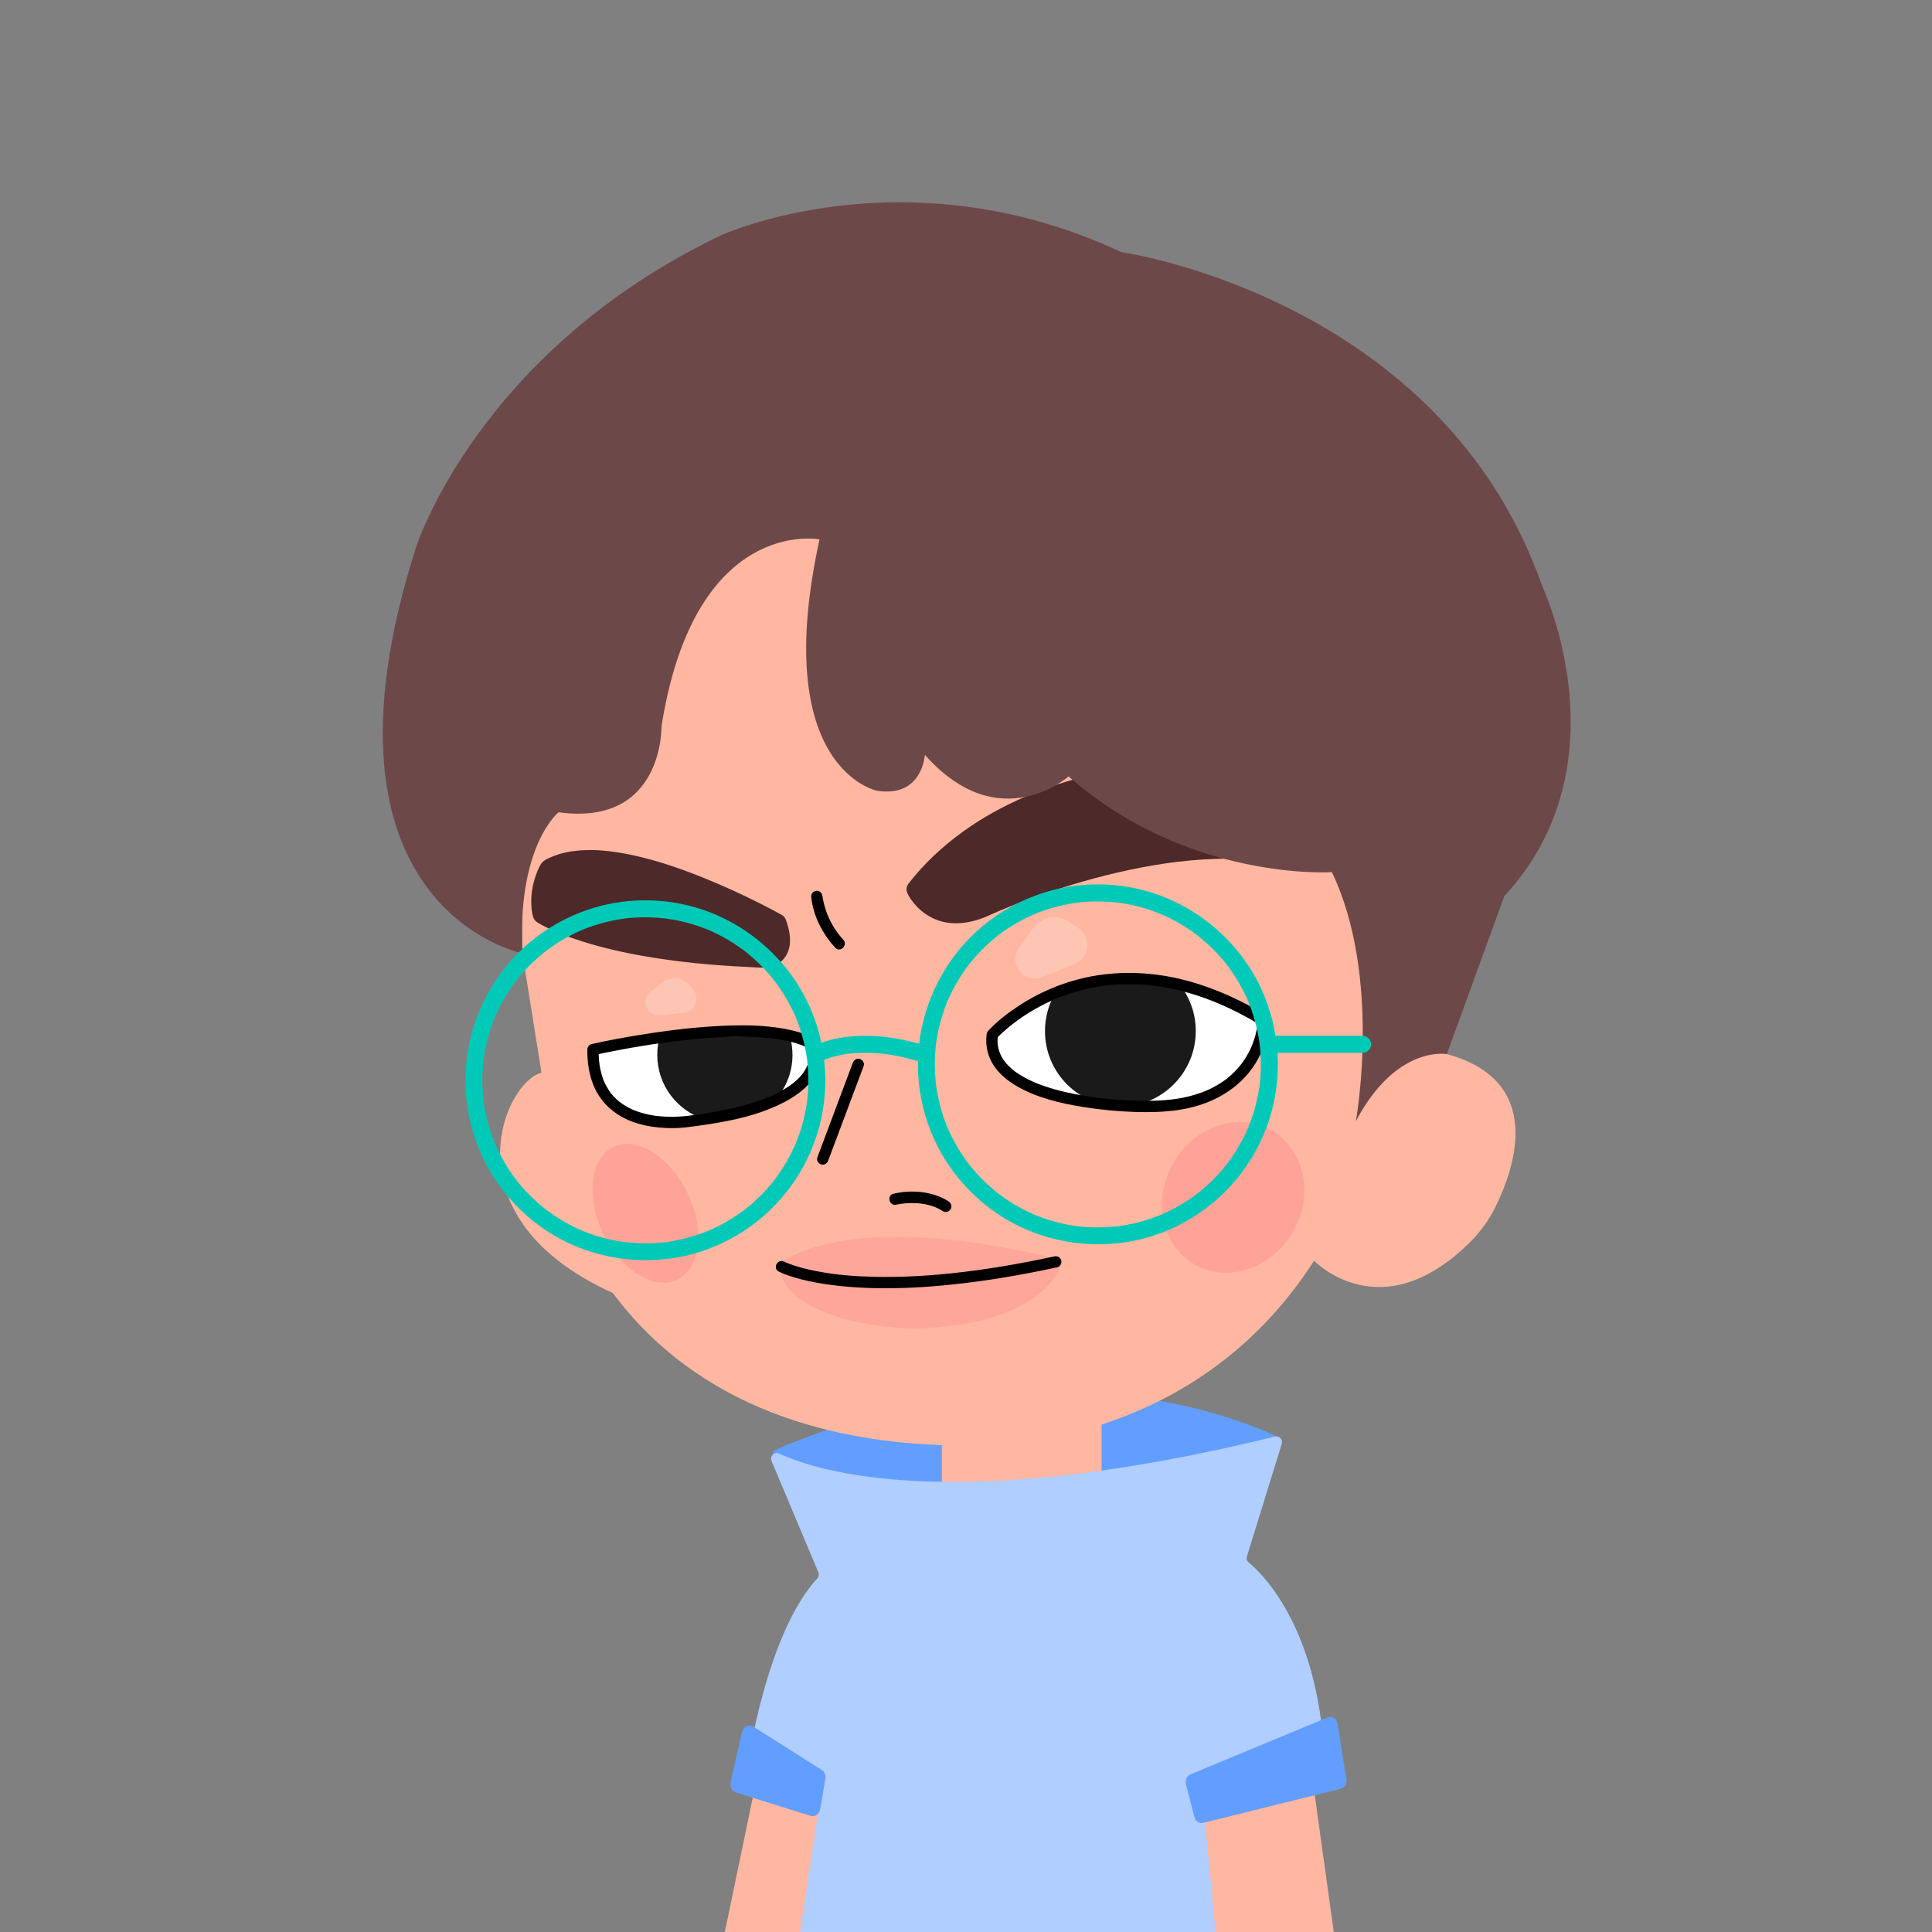 <?xml version="1.0" encoding="UTF-8"?><svg id="Layer_1" xmlns="http://www.w3.org/2000/svg" viewBox="0 0 1024 1024"><rect x="0" y="0" width="1024" height="1024" fill="#808080" stroke="none"/><defs><style>.cls-1{fill:none;opacity:.8;}.cls-2{fill:#00c9b8;}.cls-3,.cls-4{fill:#fff;}.cls-5{fill:#ffb7a1;}.cls-6{fill:#b0ceff;}.cls-7{fill:#1a1a1a;}.cls-8{fill:#6d4849;}.cls-9{fill:#629eff;}.cls-10{fill:#4d2929;}.cls-11,.cls-4{opacity:.2;}.cls-11,.cls-12{fill:#ff6484;}.cls-12{opacity:.3;}</style></defs><path class="cls-9" d="m675.95,760.9c-25.6-11.71-128.34-50.45-264.75,7.43-2.1.89-2.5,3.69-.71,5.12,16.71,13.3,92.25,60.13,265.3-7.01,2.48-.96,2.58-4.43.16-5.54Z"/><path class="cls-5" d="m291.28,568.73c-18.36-6.59-62.52,73.1,33.59,116.62,0,0-5.04-106.37-33.59-116.62Z"/><path class="cls-5" d="m766.85,558.7l-30.26-164.23-218.91-122.38-127.1-8.9-113.72,127.39v114.69l19.15,119.51s25.24,134.96,203.2,141.18v67.83h84.66v-78.76c37.41-12.14,80.55-36.88,112.65-86.86,0,0,35.21,37.22,82.67-9.82,5.4-5.35,9.88-11.56,13.27-18.36,10.4-20.87,26.54-67.13-25.62-81.29Z"/><polygon class="cls-5" points="708.12 1032.57 693.5 927.38 631.77 949.31 645.14 1032.57 708.12 1032.57"/><polygon class="cls-5" points="405.61 920.88 382.4 1032.57 431.95 1032.57 447.38 927.38 405.61 920.88"/><path d="m429.94,475.13c.93,10.01,6,19.93,12.79,27.19,2.64,2.83,6.88-1.42,4.24-4.24-4.22-4.52-7.36-10.01-9.23-15.58-.63-1.87-1.14-3.78-1.52-5.71-.12-.59-.19-1.18-.3-1.76-.04-.24.11.93.04.28,0-.06-.01-.12-.02-.18-.15-1.61-1.27-3-3-3-1.51,0-3.15,1.38-3,3h0Z"/><path d="m451.99,563.35c-2.11,5.64-4.23,11.28-6.34,16.92-3.37,9-6.75,18-10.12,26.99-.78,2.08-1.56,4.16-2.34,6.24-.57,1.52.63,3.29,2.1,3.69,1.68.46,3.12-.57,3.69-2.1,2.11-5.64,4.23-11.28,6.34-16.92l10.12-26.99c.78-2.08,1.56-4.16,2.34-6.24.57-1.52-.63-3.29-2.1-3.69-1.68-.46-3.12.57-3.69,2.1h0Z"/><path d="m475.11,638.5c.82-.2,1.65-.32,2.49-.45.77-.12-.57.06.09-.01.22-.02.43-.05.65-.08.48-.05.96-.1,1.44-.14,1.21-.1,2.42-.15,3.64-.15,5.73-.02,11.37,1.04,16.35,4.29,1.36.89,3.32.27,4.1-1.08.85-1.46.28-3.21-1.08-4.1-8.29-5.43-19.74-6.33-29.27-4.06-3.75.89-2.17,6.68,1.6,5.79h0Z"/><path class="cls-3" d="m525.9,548.49s54.55-61.75,143.85-7.67c0,0-.83,47.55-64.83,45.59,0,0-83.59-.08-79.02-37.92Z"/><path class="cls-3" d="m314.3,556.29s86.96-20.03,116.63-2.79c0,0,14.64,30.92-65.03,40.73,0,0-52.25,9.01-51.59-37.94Z"/><path class="cls-7" d="m633.78,546.5c0,22.07-17.89,39.96-39.96,39.96s-39.96-17.89-39.96-39.96c0-7.39,2-14.31,5.5-20.24,6.95-11.8,58.65-13.71,65.96-4.36,5.3,6.78,8.47,15.32,8.47,24.6Z"/><path class="cls-7" d="m420.04,559.09c0,9.9-4.01,18.85-10.5,25.34-6.48,6.48-32.63,9.93-36,8.88-14.59-4.54-25.18-18.14-25.18-34.22,0-3.16.41-6.22,1.18-9.14l69.03-1.02c.95,3.22,1.46,6.63,1.46,10.16Z"/><path class="cls-11" d="m412.47,670.44s33.01-31.94,150.65-2.51c0,0-5.84,35.12-80.6,36.26,0,0-66.02-1.51-70.06-33.75Z"/><path d="m558.77,665.93c-17.98,3.88-36.14,7.04-54.45,8.95-13.44,1.4-26.98,2.17-40.5,1.88-5.12-.11-10.23-.37-15.33-.82-2.17-.19-4.34-.43-6.51-.7-.25-.03-.51-.06-.76-.1-.23-.03-1.06-.15-.14-.02-.49-.07-.97-.13-1.46-.21-.93-.13-1.85-.28-2.78-.43-5.39-.89-10.77-2.04-15.97-3.74-1.38-.45-2.73-.97-4.08-1.5-.41-.16.94.41.34.14-.1-.04-.2-.09-.3-.13-.16-.07-.33-.15-.49-.22-.19-.09-.37-.18-.55-.27-.02-.01-.05-.02-.07-.04-3.4-1.84-6.43,3.34-3.03,5.18,1.66.9,3.49,1.55,5.26,2.17,4.8,1.68,9.78,2.84,14.78,3.75,8.85,1.62,17.85,2.45,26.83,2.8,13.1.5,26.24-.05,39.29-1.23,18.07-1.63,36.03-4.47,53.81-8.09,2.57-.52,5.13-1.06,7.69-1.61,1.58-.34,2.51-2.19,2.1-3.69-.45-1.64-2.1-2.44-3.69-2.1h0Z"/><path d="m528.02,550.61c1.82-2.06,3.92-3.91,6.02-5.68.51-.43,1.02-.86,1.54-1.28.29-.23.57-.46.86-.69.24-.19,1.27-.96.42-.33,1.34-.99,2.66-1.99,4.03-2.94,3.25-2.25,6.62-4.31,10.1-6.18,1.98-1.06,4-2.06,6.04-3,.54-.25,1.09-.49,1.64-.73.24-.11.49-.21.73-.31.4-.17-.48.2-.09.04.18-.07.35-.15.53-.22,1.15-.48,2.32-.93,3.49-1.37,4.98-1.85,10.1-3.31,15.3-4.36,1.37-.28,2.75-.53,4.14-.75.68-.11,1.37-.21,2.05-.31.6-.08.16-.02.03,0,.19-.02.37-.05.56-.07.42-.05.84-.1,1.26-.15,3.04-.34,6.1-.55,9.17-.62,3.25-.08,6.5,0,9.74.21,1.72.11,3.45.27,5.16.46s2.83.35,4.68.64c16.4,2.65,32.03,8.73,46.51,16.78,2.13,1.18,4.23,2.41,6.31,3.66l-1.49-2.59c0,.48-.05.96-.1,1.44-.02.25-.05.49-.08.74-.02.14-.04.28-.05.42-.06.53.15-1,.02-.19-.12.75-.24,1.49-.38,2.23-.37,1.89-.87,3.75-1.46,5.58-.37,1.12-.78,2.21-1.21,3.3-.08.2-.32.72.07-.17-.06.14-.12.28-.18.41-.12.28-.25.56-.37.84-.28.62-.58,1.23-.89,1.84-.63,1.23-1.32,2.44-2.06,3.61-.37.59-.76,1.18-1.16,1.75-.2.29-.41.59-.62.87-.11.15-.22.29-.32.44-.5.67.24-.29-.09.12-2.01,2.51-4.21,4.83-6.69,6.9-.32.27-.66.53-.98.8-.57.47.52-.38-.07.06-.17.13-.35.26-.52.39-.77.57-1.56,1.12-2.36,1.64-1.64,1.07-3.34,2.04-5.09,2.92-.89.45-1.8.87-2.71,1.27-.08.04-.87.36-.23.1-.24.1-.48.2-.72.29-.57.23-1.15.45-1.73.66-2.19.8-4.43,1.47-6.7,2.04-8.44,2.1-16.69,2.43-25.61,2.31-3.38-.05-6.75-.2-10.12-.43-2.94-.2-5.89-.45-8.82-.76-1.67-.18-3.34-.37-5.01-.59-.21-.03-.41-.05-.62-.08.87.11.13.02-.04,0-.42-.06-.84-.12-1.26-.18-.93-.13-1.85-.27-2.78-.42-7.33-1.17-14.63-2.74-21.67-5.1-1.75-.58-3.48-1.22-5.18-1.92-.2-.08-.4-.17-.6-.25.74.31.05.02-.08-.04-.39-.17-.79-.34-1.18-.52-.84-.38-1.67-.78-2.48-1.19-1.52-.78-3.02-1.62-4.46-2.54-.61-.39-1.22-.8-1.81-1.22-.32-.23-.63-.46-.94-.7.73.54-.4-.33-.6-.49-1.19-.99-2.32-2.07-3.35-3.24-.24-.27-.47-.55-.7-.83-.12-.14-.5-.66.02.04-.11-.14-.22-.29-.32-.43-.46-.62-.88-1.27-1.27-1.94-.36-.61-.69-1.24-.98-1.89-.07-.16-.14-.32-.22-.49.37.82.1.24.03.06-.14-.39-.29-.78-.42-1.18-.22-.69-.4-1.39-.55-2.09-.07-.36-.13-.72-.19-1.08-.12-.66.06.73,0,.06-.02-.25-.05-.5-.07-.75-.13-1.58-.07-3.16.11-4.73s-1.51-3-3-3c-1.78,0-2.81,1.38-3,3-.65,5.55.57,11.24,3.61,15.95s7.57,8.42,12.43,11.23c10.74,6.23,23.33,9.17,35.49,11.09,9.23,1.46,18.57,2.34,27.91,2.6,12.67.35,25.59-.38,37.5-5.08,11.29-4.45,21.03-12.18,26.88-22.93,3.25-5.96,5.38-12.63,5.95-19.41.03-.37.08-.75.07-1.12-.05-1.76-1.38-2.54-2.72-3.34-1.48-.88-2.97-1.74-4.47-2.59-2.75-1.54-5.54-3.02-8.37-4.41-9.97-4.91-20.42-8.93-31.24-11.52-16.89-4.04-34.54-4.54-51.5-.64-12.18,2.79-23.9,7.83-34.35,14.67-5.61,3.67-11.06,7.85-15.71,12.7-.21.22-.41.43-.61.66-1.07,1.21-1.2,3.05,0,4.24,1.09,1.09,3.16,1.22,4.24,0Z"/><path d="m315.1,559.19c2.91-.67,5.84-1.26,8.77-1.84,7.33-1.45,14.7-2.74,22.09-3.86,2.29-.35,4.57-.67,6.86-.98.59-.08-.3.04.29-.04.32-.04.64-.08.96-.13.6-.08,1.2-.16,1.79-.23,1.21-.15,2.43-.3,3.64-.44,5-.59,10.01-1.08,15.03-1.45,9.88-.73,19.84-1.03,29.74-.31,1.15.08,2.3.18,3.45.3.56.06,1.12.12,1.69.18.26.03.51.06.77.09.22.03.95.12.34.04,2.12.29,4.23.64,6.31,1.09,1.94.42,3.87.91,5.76,1.52.89.28,1.77.59,2.64.93.2.08.39.15.58.23.1.04.19.08.29.12.38.16-.52-.23-.15-.06.4.18.8.36,1.2.55.77.37,1.52.76,2.26,1.19l-1.08-1.08c.21.45-.33-.9-.22-.52.05.17.13.34.19.51.21.63.38,1.27.5,1.92.04.21.07.42.11.63.11.59-.08-.8-.06-.43,0,.15.04.3.05.45.05.51.08,1.03.08,1.55,0,.61-.04,1.21-.09,1.82-.08.98.14-.72-.01.14-.06.36-.12.71-.2,1.06-.16.73-.37,1.44-.62,2.15-.1.27-.37.69-.37.97,0-.49.32-.71.13-.32-.05.1-.09.2-.13.3-.09.2-.19.4-.29.6-.4.8-.85,1.57-1.34,2.31-.25.37-.51.74-.78,1.1-.41.57.48-.58-.11.13-.18.21-.35.43-.53.64-.71.83-1.47,1.61-2.26,2.35-.43.41-.87.8-1.33,1.18-.26.22-.52.43-.78.64-.09.07-.18.14-.27.21-.4.33.58-.43-.09.07-2.44,1.8-5.02,3.37-7.71,4.75-.76.39-1.53.76-2.31,1.13-.37.17-.74.34-1.11.51-.23.1-.46.2-.68.3-.07.03-.85.36-.22.1-1.93.81-3.88,1.55-5.86,2.23-4.61,1.59-9.31,2.87-14.06,3.95-5.9,1.35-11.87,2.39-17.87,3.24-1.7.24-3.4.43-5.1.68-.41.06-1.44.17-.09.02-3.29.35-6.56.59-9.88.54-2.52-.04-5.02-.23-7.52-.52-.66-.08.74.11.08.01-.18-.03-.36-.05-.54-.08-.3-.05-.6-.09-.9-.14-.73-.12-1.46-.26-2.19-.41-1.36-.28-2.72-.62-4.05-1.01-1.43-.42-2.82-.94-4.21-1.48-.48-.19.11.05.17.07-.18-.08-.36-.16-.54-.24-.33-.15-.66-.3-.98-.46-.68-.33-1.36-.68-2.02-1.05-1.35-.76-2.62-1.61-3.86-2.53.61.46-.14-.12-.35-.29-.26-.22-.52-.44-.78-.67-.62-.55-1.22-1.12-1.79-1.72-.54-.56-1.05-1.14-1.54-1.74-.14-.17-.27-.33-.4-.5.06.07.38.53.08.09-.27-.39-.56-.77-.82-1.16-.96-1.42-1.79-2.92-2.5-4.48-.1-.22-.19-.44-.29-.65.25.58.07.17.02.05-.17-.46-.36-.92-.52-1.38-.33-.92-.62-1.86-.87-2.81s-.45-1.83-.63-2.75c-.11-.55-.2-1.1-.29-1.66-.03-.19-.06-.38-.08-.57.09.62-.06-.54-.08-.65-.25-2.29-.34-4.59-.31-6.9.04-3.86-5.96-3.86-6,0-.08,7.13,1,14.29,4.07,20.77,2.41,5.1,6.16,9.39,10.72,12.68,7.71,5.57,17.52,7.7,26.88,8.11,3.23.14,6.47.07,9.68-.23,1.11-.1,2.22-.24,3.33-.4.2-.03.4-.06.6-.09.03,0,.07-.01.1-.02-.84.12.59-.07.82-.1.87-.11,1.74-.23,2.61-.35,15.67-2.13,32-5.28,46.1-12.79,6.85-3.65,13.71-8.86,16.89-16.17,1.81-4.16,2.4-8.76,1.31-13.2-.21-.84-.48-1.78-.9-2.53-.62-1.12-2.22-1.74-3.34-2.27-1.29-.62-2.61-1.17-3.95-1.67-2.54-.94-5.16-1.66-7.8-2.22-13.18-2.83-26.98-2.68-40.37-1.85s-27,2.57-40.36,4.78c-7.73,1.28-15.44,2.71-23.09,4.4-.37.08-.74.16-1.1.25-1.58.36-2.51,2.18-2.1,3.69.45,1.62,2.11,2.46,3.69,2.1Z"/><path class="cls-8" d="m620.43,457.24c-.23.03-.53.07,0,0h0Z"/><path class="cls-10" d="m669.65,447.43c-7.06-4.59-14.13-9.18-21.19-13.77-11.16-7.26-22.33-14.51-33.49-21.77-2.44-1.58-4.87-3.17-7.3-4.75-.73-.58-1.64-.93-2.64-.86-.06,0-.11.01-.17.01-.07,0-.14.01-.21.02-2.92.22-5.83.63-8.72,1.04-6.95,1-13.85,2.4-20.66,4.12-9.73,2.45-19.3,5.58-28.58,9.41-11.19,4.62-21.98,10.15-32.02,16.92-10.99,7.42-21.13,16.17-29.71,26.29-1.11,1.31-2.19,2.64-3.25,3.99-1.38,1.76-1.6,3.42-.7,5.45,1,2.27,2.65,4.37,4.27,6.22,3.52,4.03,8.26,7.06,13.4,8.53,7.85,2.24,16.31.78,23.71-2.3,1.7-.71,3.37-1.51,5.07-2.25.75-.33,1.51-.66,2.27-.98.15-.06.29-.12.44-.19.43-.18.87-.36,1.3-.54,2.22-.92,4.45-1.82,6.69-2.69,5.85-2.29,11.75-4.44,17.7-6.45,15.82-5.36,31.98-9.79,48.39-12.96,4.62-.89,9.27-1.69,13.93-2.36.53-.08,1.06-.15,1.6-.23.27-.04.53-.07.8-.11-.05,0-.08.01-.13.02.05,0,.1-.01.13-.02,1.27-.17,2.54-.33,3.82-.48,2.36-.28,4.72-.52,7.08-.73,9.57-.85,19.21-1.15,28.81-.69,2.37.11,4.75.28,7.11.49,1.87.16,3.93-1.51,4.34-3.3.46-2.02-.33-3.95-2.07-5.08Z"/><path class="cls-10" d="m416.39,487.22c-.34-.89-.95-1.67-1.86-2.18-3.9-2.21-7.89-4.27-11.89-6.28-9.78-4.93-19.75-9.46-29.9-13.56-11.76-4.75-23.84-8.92-36.23-11.67-11.64-2.59-23.91-4.16-35.74-1.91-2.4.46-4.77,1.11-7.04,2.02-2.4.96-5.7,2.09-7.09,4.4-1.28,2.13-2.19,4.57-2.97,6.92-1.35,4.05-2.08,8.4-2.09,12.67,0,2.64.21,5.45.88,8.01.36,1.37,1.05,2.36,2.22,3.17.21.15.43.28.65.41,1.21.74,2.47,1.4,3.73,2.03,6.06,3.04,12.47,5.45,18.92,7.52,11.16,3.59,22.64,6.16,34.18,8.14,17.84,3.06,35.9,4.77,53.97,5.59,3.25.15,6.59.48,9.85.33,1.35-.06,2.75-.35,4.02-.83,5.48-2.1,8.43-6.95,8.71-12.74.19-3.9-.82-7.89-2.1-11.54-.06-.17-.13-.34-.21-.5Z"/><path class="cls-8" d="m594.27,133.59s170.04,24.11,223.34,177.66c0,0,44.41,93.9-20.3,163.7l-30.46,83.75s-26.65-5.08-48.22,35.53c0,0,13.96-76.14-12.69-131.97,0,0-76.14,5.08-139.59-50.76,0,0-36.8,32.99-76.14-11.42,0,0-1.27,22.84-25.38,19.03,0,0-57.1-11.42-30.46-133.24,0,0-65.99-12.69-83.75,98.98,0,0,1.27,53.3-54.57,45.68,0,0-22.01,17.42-19.19,74.73,0,0-117.44-23.49-56.37-215.15,0,0,32.88-103.82,161.59-165.35,0,0,97.41-44.82,212.18,8.83Z"/><path class="cls-6" d="m412.94,770.42c21.62,9.97,94.49,32.27,262.85-9.01,2.26-.55,4.26,1.58,3.58,3.8l-18.47,59.71c-.36,1.16.01,2.42.95,3.2,7.4,6.1,38.58,36.12,40.37,110.12.03,1.33-.82,2.52-2.08,2.93l-59.59,19.22c-1.34.43-2.2,1.74-2.07,3.14l6.34,65.76c.17,1.76-1.22,3.29-2.99,3.29h-215.54c-1.83,0-3.24-1.63-2.97-3.44l10.12-67.58c.22-1.44-.64-2.83-2.02-3.29l-34.49-11.5c-1.37-.46-2.22-1.82-2.02-3.25,1.88-13.46,12.12-78.4,38.25-106.93.8-.88,1.05-2.13.59-3.22l-24.83-59.05c-1.06-2.52,1.53-5.04,4.01-3.89Z"/><path class="cls-9" d="m631.04,940.42l72.56-30.13c2.35-.98,4.93.63,5.36,3.35l4.68,29.41c.37,2.3-.98,4.51-3.06,5.03l-72.81,18.06c-2.08.52-4.16-.85-4.74-3.09l-4.43-17.35c-.56-2.18.5-4.47,2.43-5.28Z"/><path class="cls-9" d="m399.2,915.11l36.34,22.99c1.47.93,2.25,2.78,1.93,4.61l-2.82,16.33c-.44,2.53-2.77,4.11-5.03,3.4l-39.62-12.43c-2.07-.65-3.3-2.98-2.78-5.27l6.1-26.88c.64-2.83,3.58-4.19,5.88-2.74Z"/><g class="cls-1"><ellipse class="cls-12" cx="653.58" cy="634.66" rx="40.98" ry="36.6" transform="translate(-222.85 883.35) rotate(-60)"/><ellipse class="cls-12" cx="342.05" cy="643.02" rx="24.81" ry="39.07" transform="translate(-245.42 212.5) rotate(-25.75)"/></g><path class="cls-4" d="m546.65,493.25l-7.12,10.13c-5.03,9.54,5.02,17.6,12.46,14.61l18.11-7.3c6.94-2.8,8.1-13.87,2.54-17.89l-7.55-5.3c-6.87-2.62-12.74-1.73-18.44,5.75Z"/><path class="cls-4" d="m350.75,521.1l-6.6,5.3c-5.11,5.29.03,12.36,5.51,11.75l13.34-1.47c5.11-.56,7.95-7.55,5.02-11.17l-4-4.81c-4.05-2.95-8.1-3.43-13.27.4Z"/><path class="cls-2" d="m593.86,478.54s-.02,0-.03,0c-.05,0-.12,0-.19-.01-.34,0-.35.17.22.01Z"/><path class="cls-2" d="m650.32,511.35c-.07-.09-.14-.18-.21-.27.03.04.11.14.22.28,0,0,0,0-.01-.01Z"/><path class="cls-2" d="m354.03,486.98s-.02,0-.03,0c-.05,0-.12,0-.19-.01-.34,0-.35.17.22.01Z"/><path class="cls-2" d="m410.49,519.8c-.07-.09-.14-.18-.21-.27.03.04.11.14.22.28,0,0,0,0-.01-.01Z"/><path class="cls-2" d="m722.22,549h-46.18c-2.39-14.82-8.2-29.05-17.16-41.16-11.6-15.67-27.61-27.57-46.06-33.96-18.68-6.46-39.51-6.82-58.42-1.11-18.33,5.53-34.95,16.67-46.87,31.67-11.21,14.1-18.27,30.95-20.36,48.78-10.67-3.02-21.85-4.71-32.92-4.11-6.39.35-12.88,1.38-18.91,3.6-2.79-13.11-8.28-25.61-16.29-36.43-11.6-15.67-27.61-27.57-46.06-33.96-18.68-6.46-39.51-6.82-58.42-1.11-18.33,5.53-34.95,16.67-46.87,31.67-12.35,15.53-19.69,34.4-20.86,54.24-1.16,19.57,3.91,39.46,14.35,56.06,10.15,16.13,25.15,29.24,42.67,36.8,18.62,8.03,39.33,10.07,59.16,5.68,18.65-4.13,35.97-14.15,48.94-28.16,13.12-14.17,21.88-32.24,24.51-51.39.69-5,1.05-10.02.97-15.08-.06-3.11-.29-6.22-.64-9.31.54-.21,1.08-.41,1.63-.6,1.31-.46,2.65-.86,4-1.21,1.64-.43,3.3-.78,4.97-1.06.49-.08.98-.16,1.47-.23.12-.02.24-.04.36-.05,1.14-.13,2.27-.26,3.42-.34,5.13-.39,10.29-.25,15.39.29.38.04.76.08,1.13.13.13.02.89.12,1.07.14.68.1,1.36.2,2.04.31,1.8.29,3.59.64,5.38,1.02,2.99.65,5.94,1.42,8.87,2.29-.35,18.36,4.72,36.79,14.5,52.34,10.15,16.13,25.15,29.24,42.67,36.8,18.62,8.03,39.33,10.07,59.16,5.68,18.65-4.13,35.97-14.15,48.94-28.16,13.12-14.17,21.88-32.24,24.51-51.39.69-5,1.05-10.02.97-15.08-.03-1.53-.11-3.06-.21-4.59h45.16c2.35,0,4.61-2.07,4.5-4.5-.11-2.44-1.98-4.5-4.5-4.5Zm-311.73,76.37c.33-.44.17-.21,0,0h0Zm17.77-46.98c-.07,1.15-.17,2.3-.28,3.45-.05.51-.11,1.03-.17,1.54-.03.28-.07.57-.1.85,0,.02,0,.03,0,.05,0,.03-.01.07-.02.12-.7,4.58-1.66,9.1-3.02,13.54-.68,2.24-1.45,4.45-2.31,6.62-.2.51-.41,1.03-.62,1.54-.1.26-.22.51-.33.76-.44,1.01-.91,2.01-1.39,3.01-1.96,4.05-4.23,7.96-6.77,11.68-.62.9-1.25,1.8-1.9,2.68-.3.41-.6.81-.91,1.21-.03.04-.06.07-.08.1-.24.3-.47.6-.71.9-1.37,1.7-2.8,3.35-4.29,4.95-3.05,3.28-6.35,6.33-9.85,9.12-.22.18-.45.36-.68.53-.43.32-.85.64-1.28.96-.97.71-1.96,1.41-2.96,2.08-1.82,1.23-3.69,2.39-5.59,3.49-2.01,1.15-4.06,2.23-6.15,3.23-1,.48-2.01.93-3.03,1.37-.02,0-.04.02-.06.03-.18.08-.37.15-.55.23-.57.23-1.14.46-1.71.68-4.3,1.65-8.73,2.98-13.23,3.96-1.11.24-2.23.46-3.35.66-.56.1-1.13.2-1.69.29-.28.04-.57.09-.85.13-.17.03-.34.05-.51.07-.51.07-.45.06.17-.02-.07.23-3.12.36-3.44.39-1.16.11-2.32.19-3.48.26-4.77.26-9.57.16-14.32-.32-.57-.06-1.14-.12-1.71-.19-.26-.03-.52-.06-.78-.1-.03,0-.04,0-.07-.01-1.24-.19-2.47-.38-3.71-.61-2.22-.41-4.42-.91-6.6-1.49-2.27-.6-4.52-1.29-6.73-2.07-1.05-.37-2.09-.75-3.13-1.16-.46-.18-.93-.37-1.39-.56-.02,0-.05-.02-.08-.03-.28-.11-.56-.24-.83-.36-4.13-1.82-8.13-3.94-11.94-6.35-1.94-1.23-3.84-2.53-5.69-3.9-.19-.14-.93-.71-.97-.74-.32-.25-.65-.51-.97-.77-.85-.69-1.69-1.39-2.51-2.1-3.38-2.93-6.55-6.12-9.47-9.52-.71-.83-1.41-1.67-2.09-2.53-.17-.21-.33-.43-.51-.64,0,0,0,0,0,0-.39-.52-.79-1.04-1.17-1.57-1.29-1.77-2.52-3.59-3.68-5.45-2.4-3.85-4.46-7.87-6.3-12.01-.02-.04-.03-.07-.05-.11,0-.02-.01-.03-.02-.04-.08-.21-.17-.41-.25-.62-.21-.52-.41-1.03-.61-1.55-.44-1.15-.86-2.3-1.25-3.46-.72-2.13-1.36-4.28-1.92-6.46-.59-2.31-1.1-4.64-1.51-6.99-.1-.56-.19-1.13-.28-1.69-.04-.23-.07-.45-.1-.68,0-.01-.01-.09-.03-.19-.01-.09-.08-.63-.09-.66-.04-.29-.07-.57-.1-.86-.07-.63-.14-1.26-.2-1.9-.45-4.77-.52-9.57-.22-14.35.07-1.15.17-2.3.28-3.45.06-.57.12-1.14.19-1.71.03-.23.06-.45.08-.68.02-.17.05-.34.07-.51.33-2.24.75-4.48,1.24-6.69,1.01-4.47,2.36-8.87,4.03-13.14.2-.52.41-1.03.62-1.54.01-.03.02-.04.03-.07.01-.03.02-.05.04-.08.09-.2.18-.41.27-.61.49-1.11,1-2.21,1.53-3.31.97-1.98,2-3.92,3.11-5.82,1.16-1.99,2.39-3.94,3.7-5.83.59-.86,1.19-1.7,1.81-2.54.16-.22.33-.44.49-.66.01-.01.08-.11.16-.22.11-.14.32-.41.33-.43.2-.26.41-.51.61-.77,2.81-3.49,5.88-6.76,9.17-9.8,1.69-1.56,3.43-3.05,5.23-4.47.17-.14.34-.27.52-.41-.92.73-.04.03.13-.1.39-.3.79-.59,1.19-.88.93-.68,1.87-1.34,2.82-1.99,3.74-2.53,7.67-4.77,11.74-6.72,1-.48,2.01-.93,3.03-1.37.03-.01.05-.02.08-.04.23-.09.46-.19.69-.28.62-.25,1.24-.5,1.86-.73,2.09-.8,4.21-1.51,6.36-2.15,2.27-.68,4.57-1.26,6.89-1.76,1.06-.23,2.12-.43,3.19-.62.56-.1,1.13-.19,1.69-.28.28-.04.57-.09.85-.13.05,0,.17-.03.3-.05,4.67-.7,9.47-.86,14.18-.74,2.43.06,4.86.22,7.28.47.57.06,1.14.13,1.71.2.1.01.29.06.45.08.06,0,.12,0,.19.01.01,0,.03,0,.04,0,0,0,0,0-.01,0,0,0,0,0,0,0,1.18.17,2.36.37,3.54.59,4.53.84,8.99,2.03,13.33,3.55,1.05.37,2.09.75,3.13,1.16.52.2,1.03.41,1.54.62.09.04.15.06.2.08.29.12.57.25.86.38,2.02.9,4,1.86,5.94,2.9,3.96,2.12,7.77,4.54,11.38,7.22.19.14,1.19.92.92.7.34.27.68.53,1.02.81.94.75,1.86,1.53,2.76,2.32,1.65,1.44,3.24,2.93,4.78,4.48,1.61,1.63,3.17,3.32,4.66,5.07.67.79,1.33,1.59,1.98,2.41.07.09.14.17.21.26-.09-.11.08.1.21.27.03.04.06.07.09.11-.03-.04-.05-.06-.08-.1.03.04.06.07.08.1.36.48.72.96,1.08,1.45,2.65,3.64,5.04,7.48,7.12,11.47,1.06,2.03,2.21,4.14,2.99,6.3-.36-1.01.11.27.25.62.21.52.41,1.03.61,1.55.42,1.09.82,2.2,1.19,3.31,1.49,4.39,2.63,8.89,3.43,13.45.08.43.14.86.21,1.29.01.36.06.72.17,1.06.01.08.03.16.04.24.17,1.12.28,2.26.38,3.39.22,2.33.34,4.66.39,7,.04,2.45-.01,4.91-.17,7.35Zm206.69,53.98s.02-.01,0,0h0Zm15.37-15.44c.33-.43.17-.21,0,0h0Zm17.77-46.98c-.07,1.15-.17,2.3-.28,3.45-.05.51-.11,1.03-.17,1.54-.03.28-.07.57-.1.85,0,.02,0,.03,0,.05,0,.03-.01.07-.02.12-.7,4.58-1.66,9.1-3.02,13.54-.68,2.24-1.45,4.45-2.31,6.62-.2.52-.41,1.03-.62,1.54-.1.25-.22.51-.33.76-.44,1.01-.91,2.01-1.39,3.01-1.96,4.05-4.23,7.96-6.77,11.68-.62.9-1.25,1.8-1.9,2.68-.3.4-.6.81-.91,1.21-.03.04-.06.07-.08.1-.24.3-.47.6-.71.9-1.37,1.7-2.8,3.35-4.29,4.95-3.05,3.28-6.35,6.33-9.85,9.12-.22.18-.45.35-.67.53-.43.32-.85.64-1.28.96-.97.71-1.96,1.41-2.96,2.08-1.82,1.23-3.69,2.39-5.59,3.49-2.01,1.15-4.06,2.23-6.15,3.23-1,.48-2.01.93-3.03,1.37-.02,0-.04.02-.07.03-.18.08-.37.15-.55.23-.57.23-1.14.46-1.71.68-4.3,1.65-8.73,2.98-13.23,3.96-1.11.24-2.23.46-3.35.66-.56.1-1.13.2-1.69.29-.28.04-.57.09-.85.13-.17.03-.34.05-.51.07-.51.07-.45.06.17-.02-.07.23-3.12.36-3.44.39-1.16.11-2.32.19-3.48.26-4.77.26-9.57.16-14.32-.32-.57-.06-1.14-.12-1.71-.19-.26-.03-.52-.06-.78-.1-.03,0-.04,0-.07-.01-1.24-.19-2.47-.38-3.71-.61-2.22-.41-4.42-.91-6.6-1.49-2.27-.6-4.52-1.29-6.73-2.07-1.05-.37-2.09-.75-3.13-1.16-.46-.18-.93-.37-1.39-.56-.02,0-.05-.02-.08-.03-.28-.11-.56-.24-.83-.36-4.13-1.82-8.13-3.94-11.94-6.35-1.94-1.23-3.84-2.53-5.69-3.9-.19-.14-.92-.71-.97-.74-.32-.25-.65-.51-.97-.77-.85-.69-1.69-1.39-2.51-2.1-3.38-2.93-6.55-6.12-9.47-9.52-.71-.83-1.41-1.67-2.09-2.53-.17-.21-.33-.43-.51-.64,0,0,0,0,0,0-.39-.52-.79-1.04-1.17-1.57-1.29-1.77-2.52-3.59-3.68-5.45-2.4-3.85-4.46-7.87-6.3-12.01-.02-.04-.03-.07-.05-.11,0-.02-.01-.03-.02-.04-.08-.21-.17-.41-.25-.62-.21-.52-.41-1.03-.61-1.55-.44-1.15-.86-2.3-1.25-3.46-.72-2.13-1.36-4.28-1.92-6.46-.59-2.31-1.1-4.64-1.51-6.99-.1-.56-.19-1.13-.28-1.69-.04-.23-.07-.45-.1-.68,0-.01-.01-.09-.03-.19-.01-.09-.08-.63-.09-.66-.04-.29-.07-.57-.1-.86-.07-.63-.14-1.26-.2-1.9-.45-4.77-.52-9.57-.22-14.35.07-1.15.17-2.3.28-3.45.06-.57.12-1.14.19-1.71.03-.23.06-.45.08-.68.02-.17.05-.34.07-.51.33-2.24.75-4.48,1.24-6.69,1.01-4.47,2.36-8.87,4.03-13.14.2-.52.41-1.03.62-1.54.01-.03.02-.04.03-.07.01-.03.02-.05.04-.08.09-.2.18-.41.26-.61.49-1.11,1-2.21,1.53-3.31.97-1.98,2-3.92,3.11-5.82,1.16-1.99,2.39-3.94,3.7-5.83.59-.86,1.19-1.7,1.81-2.54.16-.22.33-.44.49-.66,0-.01.08-.11.16-.21.11-.14.32-.41.34-.43.2-.26.41-.51.61-.77,2.81-3.49,5.88-6.76,9.17-9.8,1.69-1.56,3.43-3.05,5.23-4.47.17-.14.34-.27.52-.41-.92.73-.04.03.13-.1.39-.3.79-.59,1.19-.88.93-.68,1.87-1.34,2.82-1.99,3.74-2.53,7.67-4.77,11.74-6.72,1-.48,2.01-.93,3.03-1.37.03-.01.05-.02.08-.03.23-.09.46-.19.69-.28.62-.25,1.24-.5,1.86-.73,2.09-.8,4.21-1.51,6.36-2.15,2.27-.68,4.57-1.26,6.89-1.76,1.06-.23,2.12-.43,3.19-.62.56-.1,1.13-.19,1.69-.28.28-.04.57-.09.85-.13.05,0,.17-.03.3-.05,4.67-.7,9.47-.86,14.18-.74,2.43.06,4.86.22,7.28.47.57.06,1.14.13,1.71.2.1.01.29.05.45.08.06,0,.12,0,.19.01.01,0,.03,0,.04,0,0,0,0,0-.01,0,0,0,0,0,0,0,1.18.17,2.36.37,3.54.59,4.53.84,8.99,2.03,13.33,3.55,1.05.37,2.09.75,3.13,1.16.52.2,1.03.41,1.54.62.09.04.15.06.2.08.29.12.58.25.86.38,2.02.9,4,1.86,5.94,2.9,3.96,2.12,7.77,4.54,11.38,7.22.19.14,1.2.92.92.7.34.27.68.53,1.02.81.94.75,1.86,1.53,2.76,2.32,1.64,1.44,3.24,2.93,4.78,4.48,1.61,1.63,3.17,3.32,4.66,5.07.67.79,1.33,1.59,1.98,2.41.07.09.14.17.21.26-.09-.11.08.1.21.27.03.04.06.08.09.11-.03-.04-.05-.06-.08-.1.03.04.06.07.08.1.36.48.72.96,1.08,1.45,2.65,3.64,5.04,7.48,7.12,11.47,1.06,2.03,2.21,4.14,2.99,6.3-.36-1.01.11.27.25.62.21.52.41,1.03.61,1.55.42,1.09.82,2.2,1.19,3.31,1.49,4.39,2.63,8.89,3.43,13.45.1.56.19,1.13.28,1.69.02.11.09.56.14.9.17,1.12.28,2.26.38,3.39.22,2.33.34,4.66.39,7,.04,2.45-.01,4.91-.17,7.35Z"/></svg>